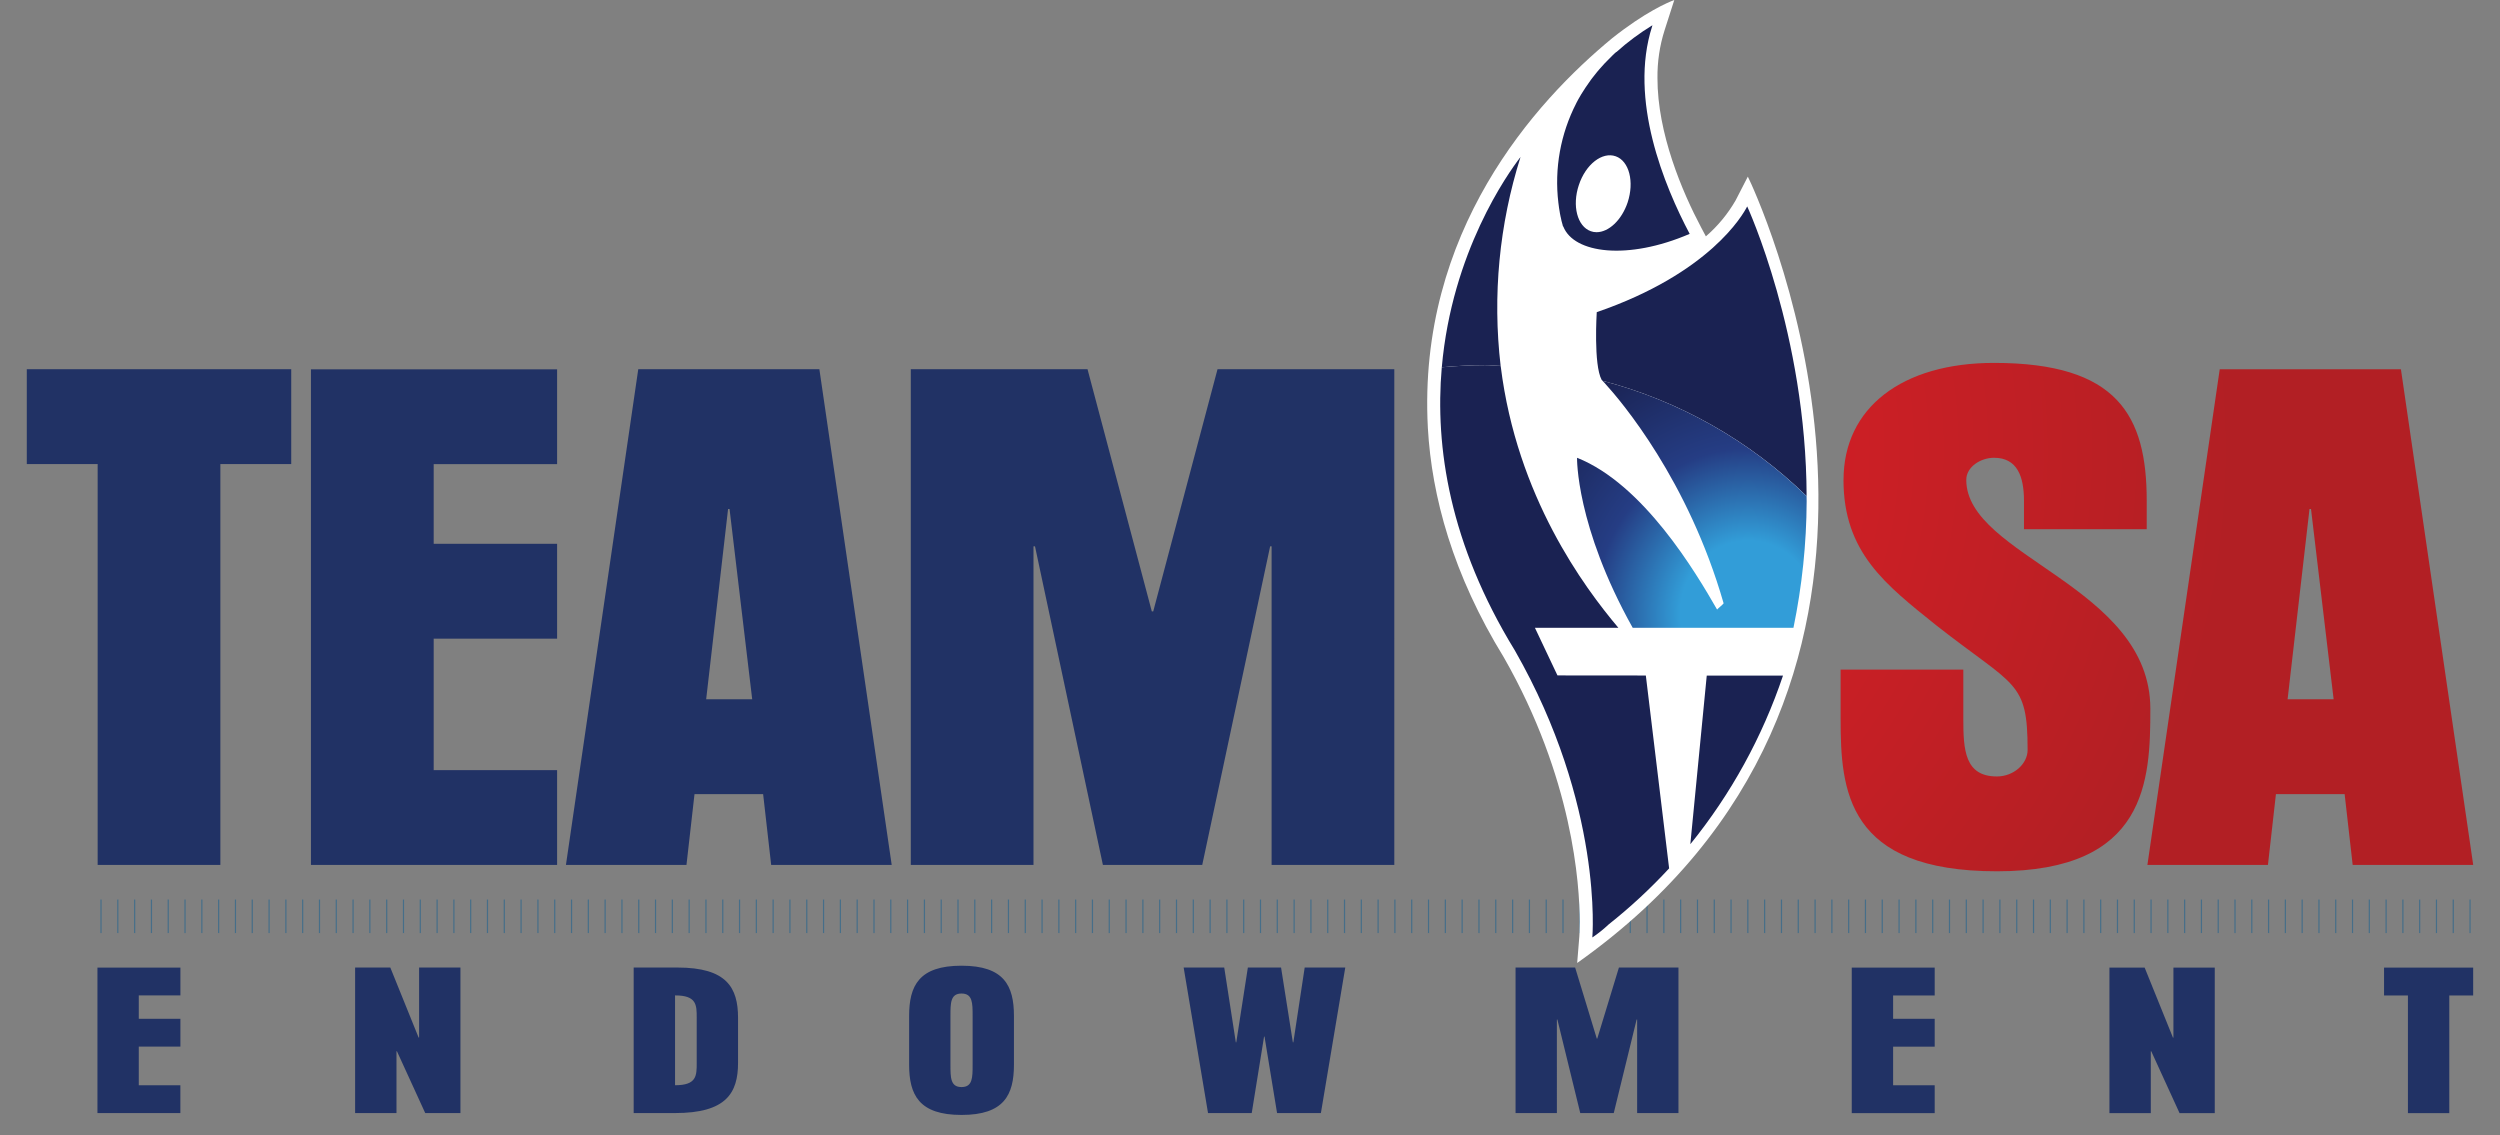 <svg xmlns="http://www.w3.org/2000/svg" xmlns:xlink="http://www.w3.org/1999/xlink" id="Layer_1" viewBox="0 0 600.03 272.53">
  <rect x="0" y="0" width="600.03" height="272.53" fill="#808080" stroke="none"/>
  <defs>
    <path id="reuse-0" d="M-58.85 148.09h734.68v112.42H-58.85z" class="cls-1"/>
  </defs>
  <defs>
    <clipPath id="clippath">
      <path d="M554.32 122.16h.35l5.43 45.68h-11.05l5.26-45.68h.01Zm-21.56-33.53L515.4 207.6h28.93l1.92-17h16.49l1.93 17h28.93L576.25 88.63h-43.49Zm-90.3 26.56c0 17.45 10.17 25.19 22.27 34.9 18.93 14.87 21.92 13.21 21.92 29.9 0 3.34-3.33 6.37-7.37 6.37-7.71 0-8.06-6.37-8.06-13.8v-11.85h-29.45v11.84c0 17.15 1.41 36.57 37.52 36.57s36.82-21.85 36.82-39c0-29.44-44.18-36.57-44.18-54.93 0-3.19 3.51-5.32 6.66-5.32 5.61 0 7.19 4.56 7.19 10.32v6.83h29.46v-6.83c0-20.49-7.01-33.09-36.65-33.09-22.09 0-36.12 10.78-36.12 28.08" class="cls-1"/>
    </clipPath>
    <clipPath id="clippath-1">
      <path d="M6.44 0H593.6v267.61H6.44z" class="cls-1"/>
    </clipPath>
    <clipPath id="clippath-2">
      <use xlink:href="#reuse-0" class="cls-1"/>
    </clipPath>
    <clipPath id="clippath-3">
      <use xlink:href="#reuse-0" class="cls-1"/>
    </clipPath>
    <clipPath id="clippath-4">
      <path d="M381.8 55.49c-3.23-1.15-4.52-6.1-2.86-11.07 1.64-4.98 5.61-8.06 8.85-6.91s4.5 6.11 2.86 11.08c-1.43 4.26-4.56 7.14-7.45 7.14h-.04c-.47 0-.93-.08-1.36-.24m6.15-43.03c-.11.1-.21.17-.33.27-.23.23-.46.43-.69.66 0 0 0 .02-.02.02-.48.46-.92.92-1.37 1.39-.17.17-.35.34-.5.51-.44.46-.83.93-1.23 1.38-.15.17-.32.35-.46.54-.4.47-.77.96-1.15 1.45-.11.15-.24.3-.35.46-.38.51-.73 1.03-1.08 1.55-.09.11-.17.25-.25.36-.37.55-.72 1.1-1.05 1.65-.04.09-.09.16-.13.23-.36.6-.69 1.19-1 1.8 0 .02 0 .04-.02.05-3.78 7.36-5.28 15.67-4.29 23.89v.02s.01.03.01.05c.09.82.2 1.53.32 2.19v.02c.02.07.03.17.04.23 0 .02.01.05.01.07.05.26.1.51.15.76.01.03.02.07.03.1.05.21.08.38.12.56 0 .06.02.12.04.18v.05c.13.53.23.9.31 1.13v.05c.04.15.07.21.07.21l.03.04.05.04c2.52 6.44 15.41 8.19 30.33 1.76-6.1-11.53-14.65-32.22-9.01-49.8.02-.09.04-.18.07-.27-3.07 1.87-5.96 4.02-8.64 6.43" class="cls-1"/>
    </clipPath>
    <clipPath id="clippath-5">
      <path d="M383.24 74.92s-.81 12.6 1.18 16.26l.21.21c18.45 4.84 35.32 14.38 48.98 27.69-.1-38.85-14.26-69.54-14.26-69.54-1.06 2.09-9.04 16.05-36.1 25.38" class="cls-1"/>
    </clipPath>
    <clipPath id="clippath-6">
      <path d="M346.05 88.15c3.42-.31 6.88-.51 10.39-.51 1.26 0 2.49.15 3.73.18-1.97-16.87-.34-33.96 4.78-50.15-3.09 4.01-16.47 22.81-18.9 50.48" class="cls-1"/>
    </clipPath>
    <clipPath id="clippath-7">
      <path d="M433.62 120.3Zm-48.35-28.21c3.89 4.26 19.93 23.16 28.42 52.72-.28.39-1.27 1.14-1.57 1.49-5.12-8.95-17.71-30.12-33.61-36.43 0 0-.34 16.29 13.36 40.81h38.58c2.06-10 3.13-20.18 3.17-30.38 0-.4-.02-.8-.02-1.21-13.65-13.31-30.53-22.86-48.98-27.7.14.16.36.39.65.69" class="cls-1"/>
    </clipPath>
    <clipPath id="clippath-8">
      <path d="M346.05 88.15s0 .04-.01.06c.1 0 .09 0 0 0-1.66 19.07 1.87 42.34 17.54 67.9 21.33 37.3 18.6 68.89 18.6 68.89 1.39-.93 2.7-1.98 3.92-3.13 5.18-4.1 10.03-8.6 14.51-13.45l-5.59-46.29-21.21-.02-5.41-11.43h20.03c-8.3-9.85-24.35-31.51-28.23-62.69h-.02c0-.06-.01-.11-.02-.17-1.24-.04-2.47-.18-3.73-.18-3.51 0-6.96.2-10.39.51" class="cls-1"/>
    </clipPath>
    <clipPath id="clippath-9">
      <path d="m409.64 162.16-3.94 40.46c9.76-12.05 17.29-25.75 22.24-40.46h-18.3Z" class="cls-1"/>
    </clipPath>
    <radialGradient id="radial-gradient" cx="334.28" cy="-379.24" r="1.49" fx="334.28" fy="-379.24" gradientTransform="matrix(122.07 0 0 122.02 -40451.53 46382.69)" gradientUnits="userSpaceOnUse">
      <stop offset="0" stop-color="#e51e26"/>
      <stop offset="1" stop-color="#b21f24"/>
    </radialGradient>
    <radialGradient id="radial-gradient-2" cx="330.58" cy="-376.99" r="1.72" fx="330.58" fy="-376.99" gradientTransform="matrix(56.49 0 0 99.26 -17969.8 37440.6)" gradientUnits="userSpaceOnUse">
      <stop offset="0" stop-color="#329dd8"/>
      <stop offset=".26" stop-color="#329dd8"/>
      <stop offset=".59" stop-color="#253d84"/>
      <stop offset="1" stop-color="#1a2252"/>
    </radialGradient>
    <radialGradient id="radial-gradient-3" cx="331.66" cy="-377.92" r="1.4" fx="331.66" fy="-377.92" gradientTransform="matrix(69.54 0 0 94.51 -22531.95 35793.98)" gradientUnits="userSpaceOnUse">
      <stop offset="0" stop-color="#329dd8"/>
      <stop offset=".26" stop-color="#329dd8"/>
      <stop offset=".59" stop-color="#253d84"/>
      <stop offset="1" stop-color="#1a2252"/>
    </radialGradient>
    <radialGradient id="radial-gradient-4" cx="331.25" cy="-377.81" r="1.92" fx="331.25" fy="-377.81" gradientTransform="matrix(50.48 0 0 134.79 -15620.24 50814.03)" gradientUnits="userSpaceOnUse">
      <stop offset="0" stop-color="#329dd8"/>
      <stop offset=".26" stop-color="#329dd8"/>
      <stop offset=".59" stop-color="#253d84"/>
      <stop offset="1" stop-color="#1a2252"/>
    </radialGradient>
    <radialGradient id="radial-gradient-5" cx="331.02" cy="-377.05" r="1.06" fx="331.02" fy="-377.05" gradientTransform="matrix(59.27 0 0 63.38 -19199.81 24044.72)" gradientUnits="userSpaceOnUse">
      <stop offset="0" stop-color="#329dd8"/>
      <stop offset=".26" stop-color="#329dd8"/>
      <stop offset=".59" stop-color="#253d84"/>
      <stop offset="1" stop-color="#1a2252"/>
    </radialGradient>
    <radialGradient id="radial-gradient-6" cx="335.35" cy="-379.81" r=".46" fx="335.35" fy="-379.81" gradientTransform="matrix(137.37 0 0 335.6 -45030.22 127458.11)" gradientUnits="userSpaceOnUse">
      <stop offset="0" stop-color="#329dd8"/>
      <stop offset=".26" stop-color="#329dd8"/>
      <stop offset=".59" stop-color="#253d84"/>
      <stop offset="1" stop-color="#1a2252"/>
    </radialGradient>
    <radialGradient id="radial-gradient-7" cx="326.9" cy="-378.7" r="1.68" fx="326.9" fy="-378.7" gradientTransform="matrix(40.46 0 0 73.59 -12475.82 27930.82)" gradientUnits="userSpaceOnUse">
      <stop offset="0" stop-color="#329dd8"/>
      <stop offset=".26" stop-color="#329dd8"/>
      <stop offset=".59" stop-color="#253d84"/>
      <stop offset="1" stop-color="#1a2252"/>
    </radialGradient>
    <style>
      .cls-1{fill:none}.cls-5{fill:#213265}
    </style>
  </defs>
  <g id="Group_848">
    <g id="Group_828" clip-path="url(#clippath)">
      <g id="Group_827">
        <path id="Rectangle_592" fill="url(#radial-gradient)" d="M441.76 87.1h151.83v122.02H441.76z"/>
      </g>
    </g>
    <path id="Path_383" d="M6.43 88.62v22.76h17.01v96.21h29.45v-96.21H69.9V88.62H6.43Zm68.2 0V207.6h59.08v-22.76h-29.62v-31.56h29.62v-22.76h-29.62V111.4h29.62V88.64H74.62v-.02Zm100.12 33.54h.35l5.44 45.68h-11.05l5.26-45.68Zm-21.56-33.54L135.83 207.6h28.93l1.93-17h16.47l1.93 17h28.93L196.66 88.62h-43.47Zm139.03 0-15.43 58.12h-.34l-15.43-58.12H218.6V207.6h29.45v-76.48h.36l16.3 76.48h23.84l16.3-76.48h.35v76.48h29.45V88.62h-42.43Z" class="cls-5"/>
    <g id="Group_835" clip-path="url(#clippath-1)">
      <g id="Group_834">
        <path id="Path_384" d="M577.94 267.16h9.92v-28.24h5.73v-6.68H572.2v6.68h5.73v28.24h.01Zm-71.65 0h9.93v-14.84h.11l6.79 14.84h8.45v-34.93h-9.92v16.8h-.12l-6.79-16.8h-8.45v34.93Zm-61.85 0h19.91v-6.68h-9.98v-9.27h9.98v-6.68h-9.98v-5.61h9.98v-6.68h-19.91v34.93Zm-80.69-.01h9.92V244.7h.12l5.49 22.45h8.04l5.49-22.45h.12v22.45h9.92v-34.93h-14.29l-5.2 17.06h-.11l-5.2-17.06h-14.3v34.93Zm-73.84 0h10.52l2.96-18.35h.11l3.01 18.35h10.52l5.85-34.93h-9.74l-2.72 17.95h-.12l-2.83-17.95h-7.97l-2.78 17.95h-.11l-2.78-17.95h-9.74l5.85 34.93h-.03Zm-61.79-23.3c0-3.12 0-5.39 2.66-5.39s2.66 2.27 2.66 5.39v11.67c0 3.12 0 5.39-2.66 5.39s-2.66-2.27-2.66-5.39v-11.67Zm15.24 0c0-7.26-2.36-12.07-12.58-12.07s-12.58 4.81-12.58 12.07v11.67c0 7.26 2.36 12.08 12.58 12.08s12.58-4.82 12.58-12.08v-11.67Zm-91.26 23.3h9.92c12.29 0 15.12-4.81 15.12-12.07V244.3c0-7.26-2.72-12.08-14.53-12.08h-10.52v34.93h.01Zm9.92-28.24c5.2 0 5.2 2.28 5.2 5.39v10.78c0 3.12 0 5.39-5.2 5.39v-21.56Zm-76.79 28.24h9.93v-14.84h.11l6.79 14.84h8.45v-34.93h-9.92v16.8h-.12l-6.79-16.8h-8.45v34.93Zm-61.85 0h19.91v-6.68h-9.98v-9.27h9.99v-6.68h-9.99v-5.61h9.99v-6.68H23.39v34.93h-.01Z" class="cls-5"/>
        <g id="Group_833" opacity=".45">
          <g id="Group_832" clip-path="url(#clippath-2)">
            <g id="Group_831">
              <g id="Group_830" clip-path="url(#clippath-3)">
                <g id="Group_829">
                  <path id="Path_385" fill="none" stroke="#005994" stroke-width=".29" d="M592.84 215.9v8.04m-4.03-8.04v8.04m-4.03-8.04v8.04m-4.03-8.04v8.04m-4.03-8.04v8.04m-4.03-8.04v8.04m-4.03-8.04v8.04m-4.03-8.04v8.04m-4.03-8.04v8.04m-4.03-8.04v8.04m-4.03-8.04v8.04m-4.03-8.04v8.04m-4.03-8.04v8.04m-4.03-8.04v8.04m-4.03-8.04v8.04m-4.03-8.04v8.04m-4.03-8.04v8.04m-4.03-8.04v8.04m-4.03-8.04v8.04m-4.03-8.04v8.04m-4.03-8.04v8.04m-4.03-8.04v8.04m-4.03-8.04v8.04m-4.03-8.04v8.04m-4.03-8.04v8.04m-4.03-8.04v8.04m-4.03-8.04v8.04m-4.03-8.04v8.04M480 215.9v8.04m-4.03-8.04v8.04m-4.03-8.04v8.04m-4.04-8.04v8.04m-4.03-8.04v8.04m-4.04-8.04v8.04m-4.03-8.04v8.04m-4.04-8.04v8.04m-4.03-8.04v8.04m-4.03-8.04v8.04m-4.03-8.04v8.04m-4.03-8.04v8.04m-4.04-8.04v8.04m-4.03-8.04v8.04m-4.04-8.04v8.04m-4.03-8.04v8.04m-4.03-8.04v8.04m-4.03-8.04v8.04m-4.03-8.04v8.04m-4.04-8.04v8.04m-4.03-8.04v8.04m-4.04-8.04v8.04m-4.03-8.04v8.04m-4.04-8.04v8.04m-4.03-8.04v8.04m-4.04-8.04v8.04m-4.03-8.04v8.04m-4.03-8.04v8.04m-4.03-8.04v8.04m-4.03-8.04v8.04M359 215.9v8.04m-4.03-8.04v8.04m-4.04-8.04v8.04m-4.03-8.04v8.04m-4.04-8.04v8.04m-4.03-8.04v8.04m-4.04-8.04v8.04m-4.03-8.04v8.04m-4.03-8.04v8.04m-4.03-8.04v8.04m-4.03-8.04v8.04m-4.04-8.04v8.04m-4.03-8.04v8.04m-4.04-8.04v8.04m-4.03-8.04v8.04m-4.03-8.04v8.04m-4.03-8.04v8.04m-4.03-8.04v8.04m-4.04-8.04v8.04m-4.03-8.04v8.04m-4.04-8.04v8.04m-4.03-8.04v8.04m-4.04-8.04v8.04m-4.03-8.04v8.04m-4.04-8.04v8.04m-4.03-8.04v8.04m-4.03-8.04v8.04m-4.03-8.04v8.04m-4.03-8.04v8.04m-4.04-8.04v8.04M238 215.9v8.04m-4.04-8.04v8.04m-4.03-8.04v8.04m-4.03-8.04v8.04m-4.03-8.04v8.04m-4.04-8.04v8.04m-4.03-8.04v8.04m-4.03-8.04v8.04m-4.04-8.04v8.04m-4.03-8.04v8.04m-4.04-8.04v8.04m-4.03-8.04v8.04m-4.04-8.04v8.04m-4.03-8.04v8.04m-4.03-8.04v8.04m-4.03-8.04v8.04m-4.03-8.04v8.04m-4.04-8.04v8.04m-4.03-8.04v8.04m-4.04-8.04v8.04m-4.03-8.04v8.04m-4.03-8.04v8.04m-4.03-8.04v8.04m-4.04-8.04v8.04m-4.03-8.04v8.04m-4.03-8.04v8.04m-4.04-8.04v8.04m-4.03-8.04v8.04m-4.04-8.04v8.04m-4.03-8.04v8.04m-4.04-8.04v8.04m-4.03-8.04v8.04m-4.03-8.04v8.04m-4.03-8.04v8.04m-4.04-8.04v8.04m-4.03-8.04v8.04m-4.03-8.04v8.04m-4.04-8.04v8.04m-4.03-8.04v8.04m-4.03-8.04v8.04m-4.03-8.04v8.04m-4.04-8.04v8.04m-4.03-8.04v8.04m-4.03-8.04v8.04m-4.04-8.04v8.04m-4.03-8.04v8.04m-4.04-8.04v8.04m-4.03-8.04v8.04m-4.04-8.04v8.04m-4.03-8.04v8.04m-4.03-8.04v8.04m-4.03-8.04v8.04m-4.04-8.04v8.04m-4.03-8.04v8.04"/>
                </g>
              </g>
            </g>
          </g>
        </g>
        <path id="Path_386" fill="#fff" d="m420.27 44.04-.77-1.65-2.94 5.72c-1.88 3.25-4.29 6.17-7.13 8.62l-1.12-2.11c-4.59-8.65-10.52-22.65-10.5-35.89-.04-3.89.53-7.76 1.71-11.47L401.85 0c-1.5.56-6.98 2.87-14.92 9.18-18.52 15.27-46.73 46.46-44.23 93.43v.07c.93 16.46 5.99 35.17 18.22 55.07 16.56 28.98 18.23 54.5 18.23 63.53 0 2.3-.09 3.48-.09 3.48l-.52 6.37c92.2-65.26 48.29-172.49 41.74-187.08"/>
      </g>
    </g>
    <g id="Group_837" clip-path="url(#clippath-4)">
      <g id="Group_836">
        <path id="Rectangle_596" fill="url(#radial-gradient-2)" d="M373.38 6.03h32.15v56.5h-32.15z"/>
      </g>
    </g>
    <g id="Group_839" clip-path="url(#clippath-5)">
      <g id="Group_838">
        <path id="Rectangle_597" fill="url(#radial-gradient-3)" d="M382.43 49.54h51.17v69.54h-51.17z"/>
      </g>
    </g>
    <g id="Group_841" clip-path="url(#clippath-6)">
      <g id="Group_840">
        <path id="Rectangle_598" fill="url(#radial-gradient-4)" d="M346.05 37.67h18.9v50.48h-18.9z"/>
      </g>
    </g>
    <g id="Group_843" clip-path="url(#clippath-7)">
      <g id="Group_842">
        <path id="Rectangle_599" fill="url(#radial-gradient-5)" d="M378.17 91.4h55.45v59.29h-55.45z"/>
      </g>
    </g>
    <g id="Group_845" clip-path="url(#clippath-8)">
      <g id="Group_844">
        <path id="Rectangle_600" fill="url(#radial-gradient-6)" d="M344.38 87.64h56.23v137.37h-56.23z"/>
      </g>
    </g>
    <g id="Group_847" clip-path="url(#clippath-9)">
      <g id="Group_846">
        <path id="Rectangle_601" fill="url(#radial-gradient-7)" d="M405.71 162.16h22.24v40.46h-22.24z"/>
      </g>
    </g>
  </g>
</svg>